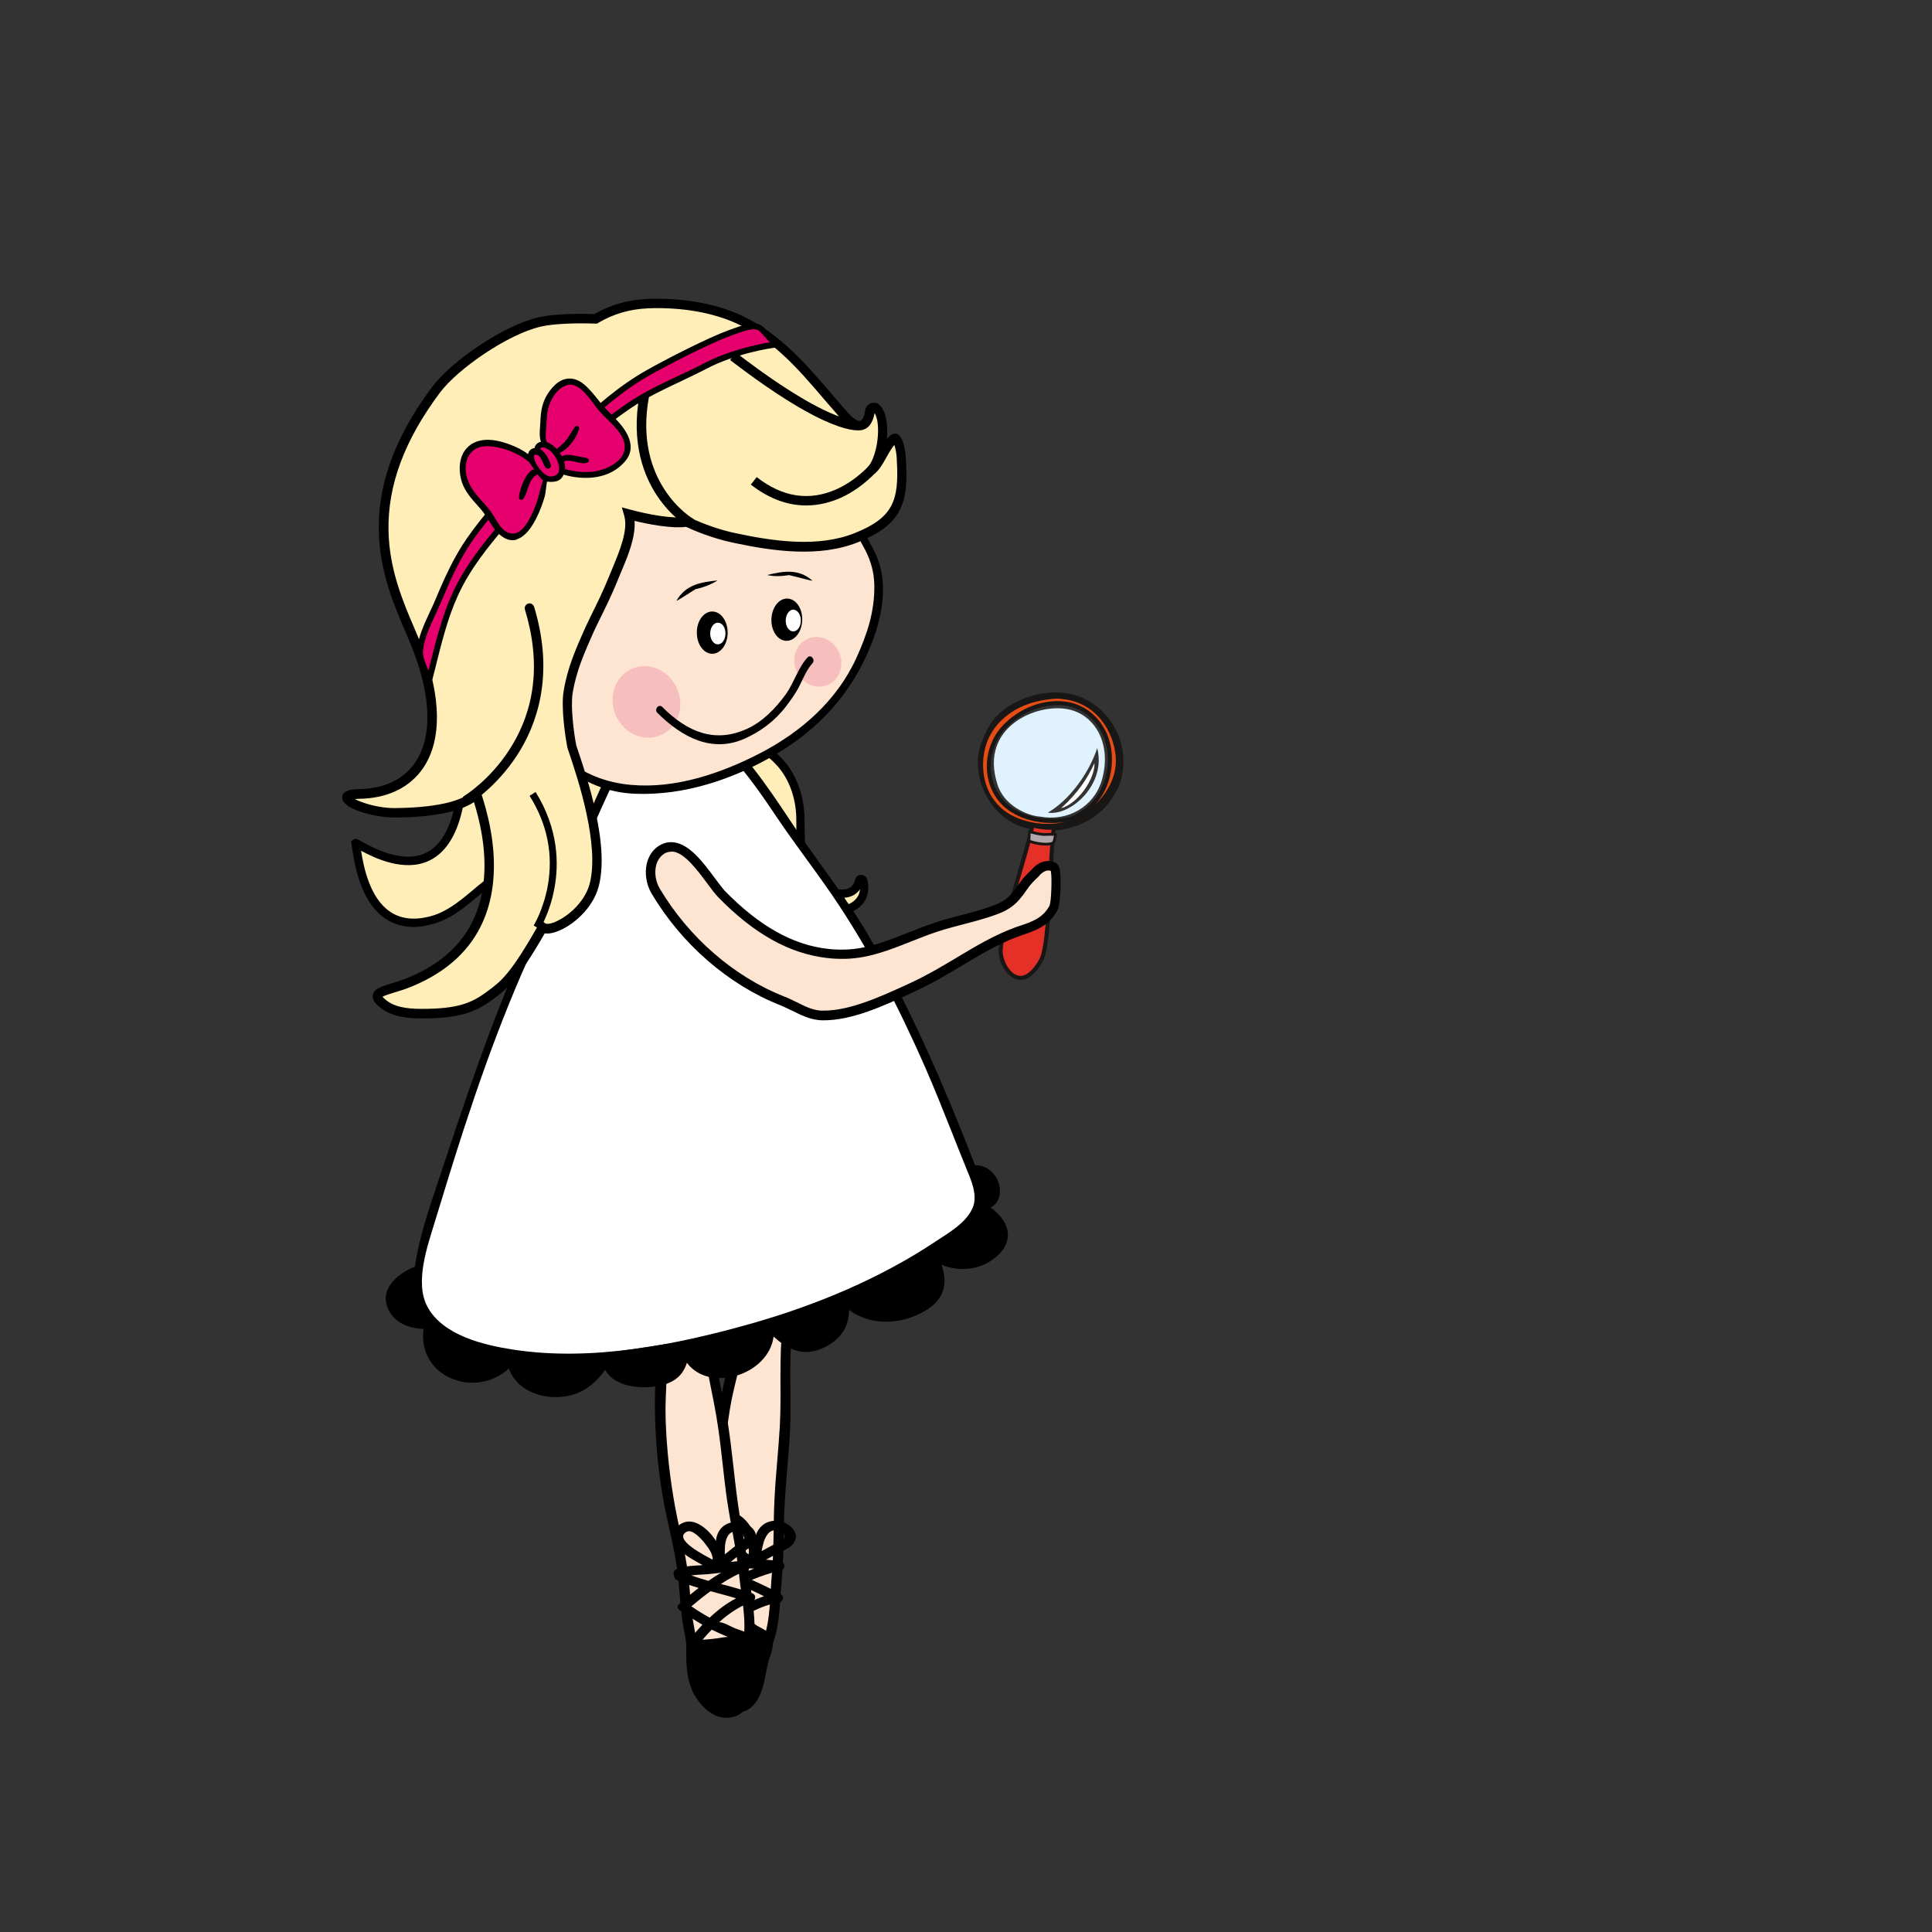 <svg xmlns="http://www.w3.org/2000/svg" xmlns:xlink="http://www.w3.org/1999/xlink" id="Ebene_1" x="0px" y="0px" viewBox="0 0 1417.3 1417.3" xml:space="preserve"><rect x="0" y="0" width="1417.3" height="1417.3" fill="#333333" stroke="none"/><g>	<g>		<defs>			<rect id="SVGID_1_" x="251.1" y="219.1" width="1006.4" height="1041.2"></rect>		</defs>		<clipPath id="SVGID_00000077307498547930869270000001897622523912533151_">			<use xlink:href="#SVGID_1_"></use>		</clipPath>	</g>	<g>		<defs>			<rect id="SVGID_00000105428002994084835350000008922784796924455323_" x="251.1" y="219.1" width="1006.4" height="1041.2"></rect>		</defs>		<clipPath id="SVGID_00000150071821400320649470000004203975892391162785_">			<use xlink:href="#SVGID_00000105428002994084835350000008922784796924455323_"></use>		</clipPath>		<path clip-path="url(#SVGID_00000150071821400320649470000004203975892391162785_)" fill="#FFEEB7" d="M541.3,552.9   c-0.4,8.7-2.6,18.4,3.1,26c5.4,7.3,16.1,8.4,21,16c6.1,9.7,3.7,21.6,4.7,32.5c0.7,7.7,1.9,15.8,6,22.5   c7.4,12.1,23.2,18.9,37.8,17.4c12.9-1.3,21.3-8.9,18.4-21.8c-0.4-1.7-2.8-1.8-3.2,0c-3.5,16.5-28.3,7.8-34.6-1.5   c-9-13.3-6.9-30.3-7.5-45.5c-0.5-13.1-5-27.1-13.7-37.1c-4.3-5-10.1-10.4-16.8-12.1C554.2,548.7,541.5,548.9,541.3,552.9"></path>	</g>	<g>		<defs>			<rect id="SVGID_00000142887211059120621970000018235006373417877669_" x="251.1" y="219.1" width="1006.4" height="1041.2"></rect>		</defs>		<clipPath id="SVGID_00000098902785734999837770000008505292282976208287_">			<use xlink:href="#SVGID_00000142887211059120621970000018235006373417877669_"></use>		</clipPath>		<path clip-path="url(#SVGID_00000098902785734999837770000008505292282976208287_)" d="M610.6,671.6c-15.1,0-30-7.6-37.3-19.4   c-4.6-7.4-5.9-16.4-6.6-24.2c-0.3-3.3-0.3-6.6-0.3-9.8c0-8,0-15.5-4-21.8c-2.1-3.4-5.9-5.4-9.8-7.5c-4.1-2.2-8.4-4.5-11.5-8.6   c-5.4-7.2-4.7-15.9-4.1-23.6c0.1-1.7,0.3-3.3,0.3-4.9v0c0.1-1.1,0.5-2.7,2.3-4.1c4.3-3.2,14.9-3,17.1-2.5   c6.2,1.6,12.3,5.9,18.7,13.3c8.7,10.1,14.1,24.5,14.7,39.6c0.1,3.1,0.1,6.3,0.2,9.5c0.1,12.4,0.1,25.2,7,35.3   c3.7,5.4,15.3,10.9,23.1,9.4c3.7-0.7,5.9-2.9,6.8-6.8c0.5-2.2,2.3-3.7,4.5-3.7c0,0,0,0,0,0c2.2,0,4.1,1.5,4.6,3.7   c1.5,6.4,0.5,12.1-2.7,16.6c-3.7,5.2-10.4,8.5-18.8,9.3C613.4,671.5,612,671.6,610.6,671.6z M543.3,552.6   c-0.1,1.5-0.2,3.1-0.3,4.6c-0.6,7.2-1.2,14,2.9,19.4c2.3,3,5.8,4.9,9.5,6.9c4.5,2.4,9.1,4.9,12.1,9.6c5,7.8,5,16.6,5,25.1   c0,3.2,0,6.3,0.3,9.3c0.7,7.4,1.8,15.2,5.7,21.5c6.8,11,21.5,17.7,35.8,16.3c6.6-0.6,11.7-3,14.4-6.8c1.3-1.8,2-3.9,2.2-6.2   c-2.1,3.1-5.2,5.2-9.3,6c-10.6,2.1-24.5-4.7-29.4-12c-7.9-11.6-7.9-25.4-8-38.7c0-3.2,0-6.2-0.1-9.2c-0.6-13.8-5.4-26.8-13.3-35.9   c-5.6-6.4-10.7-10.1-15.6-11.4C551.8,550.4,544.8,551.7,543.3,552.6z"></path>	</g>	<g>		<defs>			<rect id="SVGID_00000160167231801273492290000008015778256073389753_" x="251.1" y="219.1" width="1006.4" height="1041.2"></rect>		</defs>		<clipPath id="SVGID_00000031184234774489856790000014052303726190208921_">			<use xlink:href="#SVGID_00000160167231801273492290000008015778256073389753_"></use>		</clipPath>		<path clip-path="url(#SVGID_00000031184234774489856790000014052303726190208921_)" fill="#FFEEB7" d="M436,548.1   c-10.3,0.4-20.9,4.6-29.2,8.6c-16.8,8.2-30.4-12.4-37,0.5c-7.7,14.9,6.9-15.9-11.8-4.6c-13.1,8-15.1,5.4-20.1,34.9   c-13.2,76.6-76.3,29-76,31c1.8,11,6.7,66.8,53.3,56.2c20.1-4.6,32.1-20.5,48.1-31c8.8-5.8,14.2-13.5,18.6-21   c6.2-10.5,46.9,23,59.9,14.7c10.3-6.6,0.4-45.6,11.3-51.7c11.5-6.4-0.5-22.2,2.9-30.9C457.5,550.8,439.5,548,436,548.1"></path>	</g>	<g>		<defs>			<rect id="SVGID_00000008862240913817748440000016440063343515621029_" x="251.1" y="219.1" width="1006.4" height="1041.2"></rect>		</defs>		<clipPath id="SVGID_00000034779150106616816700000000491207900537440649_">			<use xlink:href="#SVGID_00000008862240913817748440000016440063343515621029_"></use>		</clipPath>		<path clip-path="url(#SVGID_00000034779150106616816700000000491207900537440649_)" d="M303.5,680c-7.9,0-15-2.1-21.1-6.3   c-18.5-12.7-22.6-41.4-24.2-52.2c-0.1-1-0.3-1.8-0.4-2.5l-0.3-1.9l1.6-1.1c1.7-1.2,3-0.5,6,1.2c7.4,4.1,29.8,16.8,47.2,8.5   c11.2-5.3,18.6-18.5,22.2-39.1c4.6-26.7,7-29,17.5-35c1.3-0.7,2.7-1.5,4.3-2.5c3.4-2,8.2-4.5,11.9-2c1.3,0.9,2,2.1,2.5,3.5   c4.5-3.3,10.4-0.9,15.3,1c6.2,2.5,12.7,5,19.8,1.5c11.8-5.8,21.9-8.8,30.7-9.1h0c2.1-0.1,18.9,1.6,22.5,6.6   c0.9,1.3,1.2,2.8,0.6,4.3c-1,2.6,0,6.8,0.9,10.9c1.7,7.5,3.9,16.9-5.2,22c-4.1,2.3-4.2,14.3-4.4,23.9c-0.2,12.5-0.4,24.2-6.9,28.4   c-8.1,5.2-22.5-1.7-36.5-8.4c-7.5-3.6-21.3-10.3-23-7.5c-4.4,7.5-10.2,16-19.7,22.3c-5.1,3.4-10,7.5-14.7,11.4   c-10.1,8.5-20.5,17.2-34.9,20.5C311.3,679.5,307.3,680,303.5,680z M264.9,624.1c1.8,11.7,6.3,34.5,21.1,44.6   c7.5,5.2,17,6.5,28.1,3.9c12.9-3,22.3-10.9,32.3-19.2c4.8-4.1,9.8-8.2,15.2-11.8c8.5-5.6,13.6-13.1,17.8-20.3   c4.5-7.7,16.7-1.8,30.9,5.1c11.3,5.4,25.3,12.2,30.5,8.8c3.8-2.4,3.9-14,4.1-23.4c0.2-12.9,0.4-25.1,7.5-29.1   c4.6-2.5,4.2-6.8,2.2-15.3c-1-4.6-2.1-9.3-1-13.3c-2.9-1.8-13.6-3.8-16.9-3.7c-8,0.3-17.2,3-28.3,8.4c-9.6,4.7-18.4,1.2-24.8-1.3   c-7.4-2.9-9.3-3.2-11.2,0.5c-2.4,4.7-3.4,6.6-6.1,5.7c-2.6-0.9-2.2-3.5-1.9-5.1c0.7-4.2,0.5-5.7,0.2-6.2c-0.3,0-1.8,0-5.3,2.1   c-1.6,1-3.1,1.8-4.4,2.6c-8.7,4.9-10.2,5.8-14.5,30.7c-3.9,22.7-12.5,37.4-25.6,43.6C296.7,640,274.8,629.5,264.9,624.1z"></path>	</g>	<g>		<defs>			<rect id="SVGID_00000179645980588854470800000000348277289478688136_" x="251.1" y="219.1" width="1006.4" height="1041.2"></rect>		</defs>		<clipPath id="SVGID_00000000910324691144635600000007214436386233996977_">			<use xlink:href="#SVGID_00000179645980588854470800000000348277289478688136_"></use>		</clipPath>		<path clip-path="url(#SVGID_00000000910324691144635600000007214436386233996977_)" fill="#FDE5D1" d="M558.8,952.8   c1.9,0.2,7.9,1.7,10.3,3.5c15.5,11.7,7.9,36.4,6.3,52.4c-1.1,10.6-1.9,19.9-1.9,30.5c0.1,9.6,0.7,20.4,0.4,30.1   c-0.5,19.6-3.7,39.3-2.7,59c0.8,14.2-2.2,27.3-4.6,41.2c-1.5,8.6-0.2,18.7-3.3,26.9c-3.9,10.2-29.2,14.9-36.7,7   c-5.3-5.6-1.6-15.9-0.6-22.3c3.4-22.1,1.8-43.4,1.7-65.5c-0.1-14.8,0.2-29.5,1.4-44.2c1.3-15.3,0.4-30.9,4.4-45.8   c3.2-11.9,4.7-23.9,8-35.8c2.5-8.8,3.6-18.3,6.6-27C550.3,956.7,553.7,952.2,558.8,952.8"></path>	</g>	<g>		<defs>			<rect id="SVGID_00000132066513575214231590000017444185621198357694_" x="251.1" y="219.1" width="1006.4" height="1041.2"></rect>		</defs>		<clipPath id="SVGID_00000017474975948218068450000017920547624508087697_">			<use xlink:href="#SVGID_00000132066513575214231590000017444185621198357694_"></use>		</clipPath>		<path clip-path="url(#SVGID_00000017474975948218068450000017920547624508087697_)" d="M542.4,958.9c2.1-8.7,7.7-12.1,16.9-10.8   c7.9,1.1,19.3,4.2,21.6,12.5c1.5,5,1.1,9.9,0.4,15c-2.9,23.1-0.7,47.4-1.6,70.7c-0.8,19.2-3.1,38.3-4.1,57.5   c-1,18.6-0.4,37.3-2.2,55.9c-1.4,15.1-1,31-6.3,45.5c-1.6,4.3-8.7,1.9-7.1-2.4c5.4-15,4.8-32.2,6.2-47.8c1.7-18.7,1-37.4,2-56.1   c0.9-17.7,2.9-35.3,3.9-53c1.3-24.9-0.8-49.4,2.1-74.1c1.4-11.6-6.2-14.7-16.8-16.8c-9.4-1.8-9.1,12-9.6,17.9   c-1.7,20.4-9,40.3-12.3,60.5c-3.5,21.4-5.4,43-5.6,64.7c-0.2,17,1,33.8-0.3,50.7c-0.6,8.7-1.9,17.4-2.7,26.1   c-0.8,9,0.1,18.2-1.5,27.1c-0.8,4.5-8.3,4-7.5-0.5c1.3-7.6,0.5-15.2,1.1-22.8c0.8-10.2,2.1-20.3,3-30.4   c1.7-18.4,0.1-36.8,0.3-55.2c0.3-33.9,5.5-69.3,14.6-102.4C539.3,980,539.8,969.4,542.4,958.9"></path>	</g>	<g>		<defs>			<rect id="SVGID_00000137111609817278349670000000074623908487333023_" x="251.1" y="219.1" width="1006.4" height="1041.2"></rect>		</defs>		<clipPath id="SVGID_00000026874491823198715410000000415482800959207555_">			<use xlink:href="#SVGID_00000137111609817278349670000000074623908487333023_"></use>		</clipPath>		<path clip-path="url(#SVGID_00000026874491823198715410000000415482800959207555_)" d="M516.8,1235.7c3,8.9,10.1,19.8,21.4,20.7   c12.1,1,18.2-8.3,21.2-18.1c2.2-7.1,2.7-14.5,5-21.6c1.6-4.7,3.3-9.5,2.3-14.5c-0.9-4.7-7-7.1-11.2-9.5c-2.2-1.3-8.1-6.5-10.8-6.4   c7.7-4.8,16-8.7,25.3-10.5c3.5,0.4,6.3-4.2,2.8-6.3c-6.9-3.9-14.1-7.3-21.3-10.5c6.7-2.8,13.6-5.2,20.9-6.8c4.3-1,3.7-6.3-0.4-7   c-3.4-0.5-6.7-0.8-10.1-1c4.1-2.2,8-4.6,12.3-6.5c4.1-1.8,7.1-3.5,9-7.5c3.2-6.9-5.6-13.9-12.3-14.5c-7.5-0.7-13.3,2.9-16,9.4   c-0.3,0.6-0.5,1.2-0.7,1.9c-4.1-10.3-12.7-20-22.3-16.8c-8,2.7-10,11.4-5.8,17.8c4,6,9.6,10.3,15.2,14.9   c-6.5-0.8-12.9-1.7-19.4-0.3c-2.6,0.6-3.3,2.9-2.7,4.7c-0.2,1.2,0.1,2.4,1.5,3.3c4.6,3.1,9.5,5.7,14.4,8.2c-5.6,2.9-11,6-16.4,9.2   c-2.6,1.6-1.6,4.3,0.6,5.4c4.2,4.4,8.7,8.5,13.4,12.4c-4.5,3.3-8.9,6.8-13.1,10.4c-0.6,0.4-1.1,1-1.3,1.6   C515.5,1209.9,512.7,1223.8,516.8,1235.7 M558.7,1137.9c0.9-4.5,1.7-8.9,4.5-12.5c1.8-2.3,4.1-3.2,7.1-2.7c4.7,0.8,7.9,5.4,2.1,8   C567.7,1132.9,563.2,1135.5,558.7,1137.9 M549.1,1140.3c-4.9-3.9-26-19.7-14.9-23.4c4.5-1.5,9.4,6.7,10.9,9.4   C547.2,1130.1,550.4,1135.9,549.1,1140.3 M543,1155c-3.9-1.9-7.8-3.9-11.6-6c5.4,0.2,10.9,1.3,16.2,1.5c1.9,0.1,3.8,0.1,5.7,0.2   C549.9,1152,546.4,1153.5,543,1155 M538.8,1181.8c-4.1-3.3-7.9-6.7-11.6-10.4c5.1-3,10.4-5.9,15.8-8.6c5.9,2.7,11.8,5.3,17.5,8.2   C552.8,1173.6,545.6,1177.3,538.8,1181.8 M549.1,1197.9c-1.3-0.2-2.6-0.3-3.7-0.3c-5.1,0.1-10.1-0.3-15-0.8   c2.7-2.1,5.3-4.2,8.1-6.2C541.9,1193.2,545.4,1195.6,549.1,1197.9"></path>	</g>	<g>		<defs>			<rect id="SVGID_00000117649955207600285250000014620123047532753585_" x="251.1" y="219.1" width="1006.4" height="1041.2"></rect>		</defs>		<clipPath id="SVGID_00000045582934919548700250000017714830190907530924_">			<use xlink:href="#SVGID_00000117649955207600285250000014620123047532753585_"></use>		</clipPath>		<path clip-path="url(#SVGID_00000045582934919548700250000017714830190907530924_)" fill="#FDE5D1" d="M495.6,958.1   c1.9-0.1,8.1,0.3,10.8,1.7c17.5,8.9,14.8,34.5,16.3,50.5c1,10.6,2,19.9,4.1,30.3c1.9,9.4,4.7,20,6.3,29.5   c3.3,19.4,4,39.3,8.8,58.5c3.5,13.8,3.1,27.2,3.5,41.3c0.2,8.8,3.4,18.4,1.9,27.1c-1.8,10.7-25.8,19.5-34.7,13.1   c-6.3-4.6-4.7-15.4-4.9-21.8c-0.9-22.3-6.6-43-11-64.8c-2.9-14.6-5.5-29-7.1-43.7c-1.7-15.3-5.6-30.4-4.5-45.8   c0.8-12.2,0-24.3,1-36.5c0.7-9.1,0-18.6,1.2-27.6C488.1,963.3,490.5,958.4,495.6,958.1"></path>	</g>	<g>		<defs>			<rect id="SVGID_00000067229186091831230930000009176436800381776289_" x="251.1" y="219.1" width="1006.4" height="1041.2"></rect>		</defs>		<clipPath id="SVGID_00000018949856181458932650000008527679440273230997_">			<use xlink:href="#SVGID_00000067229186091831230930000009176436800381776289_"></use>		</clipPath>		<path clip-path="url(#SVGID_00000018949856181458932650000008527679440273230997_)" d="M480.7,966.8c0.4-8.9,5.2-13.2,14.5-13.5   c8-0.3,19.7,0.9,23.7,8.6c2.4,4.7,2.9,9.5,3.3,14.7c1.6,23.2,8.6,46.8,12.1,69.8c2.9,19,4.4,38.2,7.1,57.2   c2.6,18.5,6.8,36.8,8.7,55.4c1.5,15.1,5,30.6,2.7,45.7c-0.7,4.5-8.2,3.4-7.5-1.1c2.5-15.6-1.5-32.5-3.1-48.1   c-1.9-18.6-6.2-37-8.9-55.5c-2.5-17.6-3.9-35.2-6.5-52.8c-3.5-24.7-10.4-48.4-12.3-73.2c-0.9-11.7-8.9-13.4-19.8-13.7   c-9.6-0.2-6.6,13.4-6,19.2c2.2,20.3-1.1,41.2-0.4,61.6c0.7,21.7,3.1,43.3,7,64.6c3.1,16.7,7.5,33.1,9.6,50   c1.1,8.7,1.5,17.4,2.4,26.1c1,9,3.6,17.9,3.8,27c0.1,4.5-7.4,5.3-7.5,0.8c-0.1-7.7-2.4-15-3.3-22.6c-1.2-10.1-1.8-20.3-2.9-30.4   c-1.9-18.4-7-36.2-10.4-54.3c-6.2-33.4-8-69.1-5.4-103.2C481.7,988.1,480.2,977.6,480.7,966.8"></path>	</g>	<g>		<defs>			<rect id="SVGID_00000002378194982446869040000004428948783956573069_" x="251.1" y="219.1" width="1006.4" height="1041.2"></rect>		</defs>		<clipPath id="SVGID_00000041980341926886616240000014846677445863993788_">			<use xlink:href="#SVGID_00000002378194982446869040000004428948783956573069_"></use>		</clipPath>		<path clip-path="url(#SVGID_00000041980341926886616240000014846677445863993788_)" d="M494.6,1156.2c0,1.2,0.6,2.4,2.1,3   c5.1,2.3,10.4,4.1,15.8,5.7c-4.9,3.8-9.7,7.7-14.3,11.8c-2.2,2-0.7,4.4,1.6,5.2c5,3.6,10.2,6.9,15.5,10c-3.8,4-7.4,8.2-10.8,12.4   c-0.5,0.5-0.9,1.2-0.9,1.8c-0.4,12.1-0.5,26.2,5.8,37.2c4.7,8.3,13.8,17.8,25.1,16.8c12.1-1,16.3-11.2,17.4-21.3   c0.8-7.3-0.2-14.7,0.8-22.1c0.6-4.9,1.4-9.9-0.5-14.6c-1.8-4.4-8.3-5.8-12.8-7.5c-2.4-0.9-9.3-5-11.9-4.5   c6.6-6,14.1-11.2,22.8-14.6c3.6-0.2,5.5-5.2,1.5-6.7c-7.5-2.7-15.3-4.8-23-6.8c6-3.9,12.4-7.4,19.2-10.1c4.1-1.7,2.4-6.8-1.8-6.8   c-3.4,0-6.8,0.3-10.2,0.7c3.6-2.8,7-5.8,10.9-8.4c3.6-2.4,6.3-4.6,7.4-8.8c1.8-7.4-8.2-12.8-14.9-12.2c-7.5,0.6-12.5,5.1-13.9,12   c-0.1,0.7-0.2,1.3-0.3,2c-6-9.4-16.4-17.6-25.2-12.8c-7.4,4-7.7,12.9-2.3,18.5c5.1,5.3,11.5,8.6,17.8,12.1   c-6.6,0.4-13,0.4-19.1,2.9C493.9,1152.2,493.7,1154.5,494.6,1156.2 M531.7,1140.3c0-4.6-0.1-9.1,2-13.1c1.3-2.5,3.4-3.8,6.5-3.8   c4.8,0,8.8,3.9,3.6,7.4C539.6,1133.8,535.8,1137.1,531.7,1140.3 M522.8,1144.2c-5.5-3-29.4-14.9-19.1-20.5   c4.1-2.2,10.5,5,12.5,7.4C518.9,1134.5,523.2,1139.7,522.8,1144.2 M522.1,1195.5c3.9,1.9,7.8,3.7,11.9,5.3   c-1.3,0.1-2.6,0.2-3.7,0.4c-5,0.9-9.9,1.4-14.9,1.7C517.5,1200.4,519.7,1197.9,522.1,1195.5 M521.2,1167.3   c6.3,1.7,12.6,3.3,18.8,5.2c-7.2,3.8-13.6,8.7-19.4,14.2c-4.6-2.5-9.1-5.3-13.4-8.3C511.7,1174.6,516.3,1170.9,521.2,1167.3    M507.1,1155.7c5.4-0.7,11-0.6,16.2-1.3c1.9-0.2,3.8-0.5,5.7-0.7c-3.2,1.9-6.3,3.9-9.3,6C515.4,1158.5,511.2,1157.2,507.1,1155.7"></path>	</g>	<g>		<defs>			<rect id="SVGID_00000165214369155139526620000014272262388839300236_" x="251.1" y="219.1" width="1006.4" height="1041.2"></rect>		</defs>		<clipPath id="SVGID_00000086654869337278914010000014240465368708571815_">			<use xlink:href="#SVGID_00000165214369155139526620000014272262388839300236_"></use>		</clipPath>		<path clip-path="url(#SVGID_00000086654869337278914010000014240465368708571815_)" fill="#FFFFFF" d="M323.6,871   c7.5-27.4,15.4-54.3,26.6-80.5c17.6-41.4,33.8-83.6,53.1-124.2c7-14.7,13.5-29.5,20-44.4c4.1-9.6,10.9-18.2,15.5-27.7   c3.3-6.8,5-16.2,9.5-22.2c7.9-10.6,21.1-9.2,33.2-9.6c6-0.2,13.2,0.9,19-0.7c7.4-2,12.4-9.4,20-10.6c8.1-1.2,22.3,4.6,27.8,10.7   c17.6,19.3,30.3,43.9,45,65.4c17,25,34.3,49.8,50.7,75.2c31.2,48.1,41.4,104.7,68.5,154.5c18.4,33.9-16.8,53.1-42.4,67.1   c-29.8,16.3-61.7,31.3-93.9,42.3c-32.1,11-65.8,16.5-99.3,21.5c-35.1,5.3-70,10.8-105.4,5.3c-27.5-4.3-55.9-13.9-62.3-43.9   C303.9,923.9,317,895,323.6,871"></path>	</g>	<g>		<defs>			<rect id="SVGID_00000033331788548648140330000017527048762216976559_" x="251.1" y="219.1" width="1006.4" height="1041.2"></rect>		</defs>		<clipPath id="SVGID_00000073705910986392344020000010120064589089021887_">			<use xlink:href="#SVGID_00000033331788548648140330000017527048762216976559_"></use>		</clipPath>		<path clip-path="url(#SVGID_00000073705910986392344020000010120064589089021887_)" d="M304.4,929.2c0-0.1,0-0.2,0-0.3   c3.1-21,10-41.2,16.7-61.2c4.4-13.3,8.8-26.4,13.1-39.3c22.2-66,44.4-127.1,78.6-190.7c14.7-27.4,25.3-56.7,39.7-84.3   c2-3.8,7.9-0.5,5.9,3.4c-15.7,30-27.4,61.8-43.6,91.5c-31.5,57.6-54.4,118.3-74.6,180.1c-7.3,22.4-14.2,45-21.1,67.6   c-5.4,17.8-15.2,44.8-5.5,62.7c11.4,21,41.4,28.1,63.1,31.4c57.4,8.8,119.7-3.6,174.7-19.2c47.1-13.4,94-32.9,134.7-60   c9.8-6.5,22.8-13.8,27.5-25c3.8-9.2-1.2-20.2-4.7-28.7c-3.9-9.6-7.7-19.2-11.5-28.8c-6-15.1-12.1-30.3-18.6-45.2   c-19.1-43.6-41.6-87.5-68.6-126.9c-13.1-19.1-27.3-37.4-40.3-56.7c-13.2-19.7-26.8-39.3-44.2-55.6c-3.2-3,1.6-7.7,4.8-4.8   c21.5,20.1,37.3,45.1,53.5,69.2c17.5,26,37,50.3,52.8,77.4c26.5,45.6,48.3,93.7,68,142.5c3.5,8.8,7,17.6,10.5,26.5   c17.4-0.2,24.7,24.1,11.4,31.1c12.5,8.9,18.6,22.8,4.9,35.4c-11,10.2-27.6,12.2-40.9,6.5c4.5,12.8,2.7,24.9-11.5,33.5   c-17.5,10.7-40.4,11.6-56.4-0.4c0,11.8-5.3,21.1-17.6,27.3c-15.3,7.7-27,2.1-37.7-7.7c-3.7,28.3-47.1,41.6-63.6,19.2   c-3.1,10.1-10.5,15.8-23.9,17.5c-13.3,1.7-29.6-0.8-36.1-12.3c-8.8,12.4-20.2,20.3-37.3,20c-14.8-0.3-28.7-7.7-33.3-21   c-24.8,22.8-67.3,6.2-62.6-29c-11.8-0.5-23.4-5.2-27-17.5C279.7,943.8,293.2,933.6,304.4,929.2"></path>	</g>	<g>		<defs>			<rect id="SVGID_00000052805976302766530970000008156557577124470170_" x="251.1" y="219.1" width="1006.4" height="1041.2"></rect>		</defs>		<clipPath id="SVGID_00000050653058634905890960000010673885689480395947_">			<use xlink:href="#SVGID_00000052805976302766530970000008156557577124470170_"></use>		</clipPath>		<path clip-path="url(#SVGID_00000050653058634905890960000010673885689480395947_)" fill="#FDE5D1" d="M407.9,540.5   c11.4-22.6,12-41.5,11.4-69.2c-0.3-12.4,20.6-24.2,20.8-36.6c0.3-14.7-2-36.4,7.1-47.3c16.3-19.7,48.6-19.4,71.5-28   c28.1-10.6,55.9-6.3,80.2,11.5c17.6,12.9,35.9,14.3,38.6,37.3c3.2,0.4,6.2,17,7.2,20.8c1.5,6.1-0.2,11.4-0.8,17.6   c-0.7,6.8-2.2,13.3-4.2,19.8c-10.9,34.4-30.1,51-55,73.9c-22.7,20.8-62.5,31.5-91.9,36.2c-13.5,2.2-26.5,2.7-40,0.6   c-14.5-2.2-28.3-11.1-40.4-19.1C406.4,554.1,404.6,547,407.9,540.5"></path>	</g>	<g>		<defs>			<rect id="SVGID_00000144334682183794479530000014352407858922723994_" x="251.1" y="219.1" width="1006.4" height="1041.2"></rect>		</defs>		<clipPath id="SVGID_00000004547497159585909380000011085192792193588370_">			<use xlink:href="#SVGID_00000144334682183794479530000014352407858922723994_"></use>		</clipPath>		<path clip-path="url(#SVGID_00000004547497159585909380000011085192792193588370_)" d="M511.2,464.1c0,8.6,5,15.5,11.3,15.5   c6.2,0,11.3-6.9,11.3-15.5c0-8.6-5-15.5-11.3-15.5C516.2,448.6,511.1,455.6,511.2,464.1"></path>	</g>	<g>		<defs>			<rect id="SVGID_00000013895002037319833100000013512811168293653934_" x="251.1" y="219.1" width="1006.4" height="1041.2"></rect>		</defs>		<clipPath id="SVGID_00000077294453189366256330000009725981555006886049_">			<use xlink:href="#SVGID_00000013895002037319833100000013512811168293653934_"></use>		</clipPath>		<path clip-path="url(#SVGID_00000077294453189366256330000009725981555006886049_)" d="M496.3,440.6c7.1-12.2,18.6-13.5,30.1-14.8   c-4.4,2.9-11.1,5.4-16.2,6.4C502.3,437.2,496.4,441.1,496.3,440.6"></path>	</g>	<g>		<defs>			<rect id="SVGID_00000062158471654714273360000003639598615671006387_" x="251.1" y="219.1" width="1006.4" height="1041.2"></rect>		</defs>		<clipPath id="SVGID_00000069362964128521788770000016967853080656489360_">			<use xlink:href="#SVGID_00000062158471654714273360000003639598615671006387_"></use>		</clipPath>		<path clip-path="url(#SVGID_00000069362964128521788770000016967853080656489360_)" fill="#FFFFFF" d="M532.2,464.7   c0,4.4-2.5,8-5.6,8c-3.1,0-5.6-3.6-5.6-7.9c0-4.4,2.5-8,5.6-8C529.8,456.8,532.2,460.3,532.2,464.7"></path>	</g>	<g>		<defs>			<rect id="SVGID_00000086666276922219364690000013253022775570829992_" x="251.1" y="219.1" width="1006.4" height="1041.2"></rect>		</defs>		<clipPath id="SVGID_00000003796811212026325550000017144754144596269486_">			<use xlink:href="#SVGID_00000086666276922219364690000013253022775570829992_"></use>		</clipPath>		<path clip-path="url(#SVGID_00000003796811212026325550000017144754144596269486_)" d="M565.9,454.4c-0.2,8.6,4.7,15.6,11,15.7   c6.2,0.1,11.4-6.7,11.6-15.3c0.2-8.6-4.7-15.6-11-15.7C571.3,439,566.1,445.8,565.9,454.4"></path>	</g>	<g>		<defs>			<rect id="SVGID_00000159468454570989934280000012881854982025082545_" x="251.1" y="219.1" width="1006.4" height="1041.2"></rect>		</defs>		<clipPath id="SVGID_00000176039432709084221110000006067462508227406983_">			<use xlink:href="#SVGID_00000159468454570989934280000012881854982025082545_"></use>		</clipPath>		<path clip-path="url(#SVGID_00000176039432709084221110000006067462508227406983_)" d="M595.9,425.9c-10.5-9.2-21.8-6.7-33.1-4.1   c5,1.3,10.9,0.9,16.1,0.1C587.9,424,596,426.4,595.9,425.9"></path>	</g>	<g>		<defs>			<rect id="SVGID_00000000197936086220713180000018241893599573663926_" x="251.1" y="219.1" width="1006.4" height="1041.2"></rect>		</defs>		<clipPath id="SVGID_00000081620917870741868290000008702478189506685834_">			<use xlink:href="#SVGID_00000000197936086220713180000018241893599573663926_"></use>		</clipPath>		<path clip-path="url(#SVGID_00000081620917870741868290000008702478189506685834_)" fill="#FFFFFF" d="M587.5,455.4   c-0.1,4.4-2.6,7.9-5.7,7.8c-3.1-0.1-5.5-3.7-5.4-8.1c0.1-4.4,2.6-7.9,5.7-7.9C585.1,447.4,587.6,451,587.5,455.4"></path>	</g>	<g>		<defs>			<rect id="SVGID_00000044167561220938451340000004797208139311294626_" x="251.1" y="219.1" width="1006.4" height="1041.2"></rect>		</defs>		<clipPath id="SVGID_00000079455054383262390450000016018417836916318643_">			<use xlink:href="#SVGID_00000044167561220938451340000004797208139311294626_"></use>		</clipPath>		<path clip-path="url(#SVGID_00000079455054383262390450000016018417836916318643_)" fill="#F7BEBE" d="M494.7,501.4   c-7.7-12.4-23.2-16.4-34.5-8.9c-11.3,7.5-14.2,23.6-6.5,36c7.7,12.4,23.2,16.4,34.5,8.9C499.6,529.9,502.5,513.8,494.7,501.4"></path>	</g>	<g>		<defs>			<rect id="SVGID_00000139283113656268419890000003806182738001461670_" x="251.1" y="219.1" width="1006.4" height="1041.2"></rect>		</defs>		<clipPath id="SVGID_00000098917538025418877840000007872662403901001091_">			<use xlink:href="#SVGID_00000139283113656268419890000003806182738001461670_"></use>		</clipPath>		<path clip-path="url(#SVGID_00000098917538025418877840000007872662403901001091_)" fill="#F7BEBE" d="M614.2,476.1   c-5.4-8.6-16.1-11.4-24-6.2c-7.9,5.2-9.9,16.4-4.5,25c5.4,8.6,16.1,11.4,24,6.2C617.6,495.9,619.6,484.7,614.2,476.1"></path>	</g>	<g>		<defs>			<rect id="SVGID_00000106849458799960685930000003076206173136330369_" x="251.1" y="219.1" width="1006.4" height="1041.2"></rect>		</defs>		<clipPath id="SVGID_00000146459383149949299310000000590172958385053077_">			<use xlink:href="#SVGID_00000106849458799960685930000003076206173136330369_"></use>		</clipPath>		<path clip-path="url(#SVGID_00000146459383149949299310000000590172958385053077_)" d="M485.8,518.6   c18.5,18.5,38.5,26.7,61.9,16.2c11.4-5.1,21-14.7,28.9-25.7c5.9-8.3,9-19.5,15.8-26.8c2.4-2.6,6,1.7,3.6,4.3   c-4.2,4.5-6.7,11-9.6,16.7c-2.7,5.4-6.3,10.3-9.8,14.9c-8.2,10.8-18.8,18.5-30.2,23.6c-23.8,10.7-45.8-0.6-64.2-18.9   C479.7,520.3,483.3,516.1,485.8,518.6"></path>	</g>	<g>		<defs>			<rect id="SVGID_00000145774832484887583880000005612569358506692276_" x="251.1" y="219.1" width="1006.4" height="1041.2"></rect>		</defs>		<clipPath id="SVGID_00000078759708221439484180000009346159246623358115_">			<use xlink:href="#SVGID_00000145774832484887583880000005612569358506692276_"></use>		</clipPath>		<path clip-path="url(#SVGID_00000078759708221439484180000009346159246623358115_)" d="M376.8,516.4c11.8,13.5,23,27.4,36.7,39   c14.4,12.3,31,18.8,49.6,20.4c32.7,2.9,66-8.5,94.8-23.4c29.8-15.5,56.1-38.4,70.4-69.9c7.9-17.4,13.4-33.9,13.1-53.3   c-0.2-11-3.4-20.4-8.9-29.8c-4.4-7.7-7.2-17.5-13.1-24c-2.6-2.9,1.6-7.2,4.2-4.3c5.2,5.8,7.4,13.3,10.9,20.2   c4.6,9.1,9.6,16.6,11.8,26.8c3.9,18.1-0.5,37.9-7.2,54.7c-14.2,35.7-37.9,61.6-70.2,80.7c-30.9,18.2-66.9,30.2-102.8,28.8   c-41.9-1.5-67.2-31.4-93.4-61.4C370.1,517.8,374.3,513.4,376.8,516.4"></path>	</g>	<g>		<defs>			<rect id="SVGID_00000097463732827588858030000009383512856681328030_" x="251.1" y="219.1" width="1006.4" height="1041.2"></rect>		</defs>		<clipPath id="SVGID_00000033340311137852377430000003511985432935999104_">			<use xlink:href="#SVGID_00000097463732827588858030000009383512856681328030_"></use>		</clipPath>		<path clip-path="url(#SVGID_00000033340311137852377430000003511985432935999104_)" fill="#FFEEB7" d="M264.5,582.1   c-23.5,0.5,3.6,14,26.3,13.8c40.1-0.4,53.8-8.4,59.3-13.7c5,16.2,35,103.4-48.9,137.6c-16.8,6.8-31.2,6.6-19,16.1   c7.2,5.6,17,7,28.1,7c25.8,0,37-4.1,48.8-12.7c10.7-7.9,17.5-12.1,39.3-50.4c6.4,4.9,32-9.8,37.6-30.7   c9.4-34.7-15.4-97.5-16.4-102.1c-1.7-8.5-4.4-28.6-2.6-39.4c2.8-16.7,8.7-30,15.6-45.7c3.1-7,11.1-21.8,17.3-37.3   c5.5-13.8,15.2-33.2,11.2-46.9c11.1,3,31.2,7.3,42.5,5.5c11,5.1,22.6,9.3,34.9,11.9c28.2,6,61.5,10.7,89-0.3   c29.5-11.9,34.6-25.7,32.7-56.5c0-6.2-2.3-16.1-4.6-16.1c-2.5,0-8.4,10.4-8.4,10.4c-6.7,12.3-7.5,11.2-9,13.1   c8.4-9.8,11.4-36.3,4.4-44.9c-1.7-2-4.9-1.4-5.3,1.4c-3.4,21-17.7,4.5-17.9,4.2c-25.6-28.8-47.4-60.2-85-74.2   c-18.3-6.8-40-9.3-59.6-8.5c-13.4,0.6-25.9,4.1-37.8,11.1c-11.2-0.5-30-0.3-40.9,2.3c-26.4,6.2-63,32.7-75.4,49.3   C253.2,376.4,292,436.8,307,475.4C332.4,541.1,310.8,581.1,264.5,582.1"></path>	</g>	<g>		<defs>			<rect id="SVGID_00000042709386388218378250000005637407262991875477_" x="251.1" y="219.1" width="1006.4" height="1041.2"></rect>		</defs>		<clipPath id="SVGID_00000066496432270598763140000015629073381091627946_">			<use xlink:href="#SVGID_00000042709386388218378250000005637407262991875477_"></use>		</clipPath>		<path clip-path="url(#SVGID_00000066496432270598763140000015629073381091627946_)" d="M309.6,747.1c-10.1,0-21.6-0.9-30.3-7.7   c-3.3-2.5-6.5-5.7-5.8-9.5c0.8-4.5,6-6.1,13.7-8.5c3.6-1.1,7.8-2.4,12-4.1c33.4-13.6,52.1-37.4,55.6-70.6   c2.6-24.1-3.6-47-7.1-58.3c-11,7.3-30.3,11.1-57.7,11.3c-0.2,0-0.4,0-0.6,0c-15.3,0-38.3-6.4-38.4-14.5c-0.1-6.1,9.1-6.3,12.5-6.3   l0,0c18.6-0.4,32.9-7.3,41.3-19.9c12.3-18.3,11.6-47.6-1.9-82.3c-1.6-4.1-3.5-8.6-5.5-13.3c-16.7-38.9-41.9-97.6,19.8-179.8   c13.4-17.9,51.1-44.6,77.8-50.8c10.7-2.5,28.5-2.9,41-2.4c12.1-6.9,24.7-10.5,38.7-11.1c21.8-0.9,43.5,2.2,61.2,8.8   c32.3,12,53.6,36.9,74.2,60.9c4.1,4.8,8.3,9.7,12.6,14.5c2.2,2.6,6.4,5.8,8.5,5.2c1.1-0.3,2.7-2.5,3.5-7.7   c0.4-2.6,2.2-4.6,4.6-5.3c2.5-0.7,5.2,0.2,6.8,2.3c5.4,6.5,5,18.5,4.5,24c1.9-2.2,4-3.9,5.9-3.9c7.2,0,8,17.4,8.1,19.5   c1.9,31-2.7,47.1-35,60.1c-28.5,11.5-62.2,6.7-91.4,0.5c-11.7-2.5-23.1-6.3-34.9-11.7c-11.3,1.4-28.7-2.2-37.8-4.4   c0.9,12-5,26-9.9,37.6c-0.9,2.1-1.7,4.1-2.5,6c-4.2,10.6-9.4,20.9-13.1,28.5c-1.8,3.7-3.4,6.8-4.4,9.1   c-6.8,15.4-12.8,28.7-15.5,45c-1.7,10.4,1,30.3,2.6,38.3c0.1,0.5,0.9,2.8,1.7,5.2c2.8,8.3,8.6,25.5,12.6,44.1   c5,23.1,5.7,41.5,2.1,54.7c-4.3,16-19.3,28.9-31.2,33c-3.2,1.1-6,1.5-8.3,1.1c-20.4,35.4-27.8,40.8-37.9,48.3l-1.1,0.8   C348.8,742.4,337.2,747.1,309.6,747.1z M280.6,731.2c0.4,0.5,1.2,1.4,2.9,2.7c5.6,4.4,13.4,6.2,26,6.2c25.8,0,36.1-4.1,47-12.1   l1.1-0.8c10-7.4,16.7-12.2,37.4-48.7l2-3.4l3.2,2.4c0.3,0.2,2,0.6,5.5-0.6c8.8-3,22.8-13.8,26.8-28.3c7.7-28.6-9-78.4-14.5-94.8   c-1.2-3.7-1.8-5.2-1.9-6.1c-1.3-6.7-4.7-28.5-2.6-40.8c2.8-17.2,8.9-30.8,15.9-46.6c1.1-2.4,2.7-5.6,4.5-9.4   c3.7-7.4,8.7-17.6,12.9-28c0.8-1.9,1.6-4,2.5-6.1c5.2-12.5,11.7-28,8.6-38.6l-1.7-6l6,1.6c12.8,3.5,31.3,7,41.3,5.4l1.1-0.2l1,0.5   c11.6,5.4,22.9,9.3,34.3,11.7c28.2,6,60.5,10.6,87.3-0.2c28.1-11.3,32.4-23.8,30.7-53.2l0-0.2c0-3.8-0.9-8.4-1.8-11.2   c-1.5,1.8-3.4,4.7-4.7,7.1c-5.4,9.9-7.3,11.7-8.7,13c-0.2,0.2-0.3,0.3-0.4,0.4c-0.1,0.1-0.2,0.3-0.4,0.4l-5.4-4.4   c0.2-0.2,0.3-0.4,0.5-0.6c7-8.8,9.5-31.4,4.6-39.3c-1.3,6.9-4.1,11-8.3,12.2c-0.1,0-0.2,0.1-0.3,0.1c-3.2,1-24.8,4.5-97.4-51.2   l4.2-5.5c38.8,29.8,62.3,42,75.7,46.9c-3.5-4-7.1-8.1-10.5-12.1c-20.9-24.5-40.7-47.5-71.4-58.9c-16.8-6.3-37.6-9.2-58.5-8.3   c-13.1,0.6-25,4-36.3,10.7l-0.9,0.5l-1,0c-13-0.5-30.5-0.1-40.2,2.2c-24.6,5.7-61.1,31.3-73.8,48.2c-26.2,35-38.6,68.2-37.9,101.7   c0.6,28.5,10.8,52.2,18.9,71.2c2,4.8,4,9.3,5.6,13.5c14.3,37,14.7,68.5,1.2,88.8c-9.8,14.6-26,22.6-47,23l0,0   c-1.4,0-2.5,0.1-3.4,0.2c5.3,2.8,17.7,6.8,29.7,6.6c36.7-0.4,51.3-7.1,57.1-12.8l4.1-4l2.1,6.9c3.1,9.9,11.4,36.2,8.4,64.5   c-3.8,36-24,61.7-59.9,76.4c-4.6,1.9-8.8,3.2-12.6,4.3C286,729.1,282.1,730.3,280.6,731.2z"></path>	</g>	<g>		<defs>			<rect id="SVGID_00000085225258080363242480000006234186244706150285_" x="251.1" y="219.1" width="1006.4" height="1041.2"></rect>		</defs>		<clipPath id="SVGID_00000034059555208572658610000010262040715919649718_">			<use xlink:href="#SVGID_00000085225258080363242480000006234186244706150285_"></use>		</clipPath>		<path clip-path="url(#SVGID_00000034059555208572658610000010262040715919649718_)" d="M342.5,590.3c-1.2,0-2.3-0.6-3-1.7   c-1-1.7-0.5-3.8,1.2-4.8l0,0c0.2-0.1,18.4-11.3,32.9-33.7c19.3-29.8,23.2-64.5,11.5-102.9c-0.6-1.8,0.5-3.8,2.3-4.4   c1.8-0.6,3.8,0.5,4.4,2.3c15.4,50.6,1.7,87.2-12.5,109c-15.4,23.6-34.1,35.1-34.9,35.6C343.7,590.2,343.1,590.3,342.5,590.3z"></path>	</g>	<g>		<defs>			<rect id="SVGID_00000052097850582841746740000006317131396191114415_" x="251.1" y="219.1" width="1006.4" height="1041.2"></rect>		</defs>		<clipPath id="SVGID_00000172403869611615693390000004502222343752240529_">			<use xlink:href="#SVGID_00000052097850582841746740000006317131396191114415_"></use>		</clipPath>		<path clip-path="url(#SVGID_00000172403869611615693390000004502222343752240529_)" fill="#FFEEB7" d="M503.7,383.1   c0,0-44.2-26.3-32.4-91.7"></path>	</g>	<g>		<defs>			<rect id="SVGID_00000180366962024885817120000005302606340250496676_" x="251.1" y="219.1" width="1006.4" height="1041.2"></rect>		</defs>		<clipPath id="SVGID_00000139291983027654894270000004521211951813333892_">			<use xlink:href="#SVGID_00000180366962024885817120000005302606340250496676_"></use>		</clipPath>		<path clip-path="url(#SVGID_00000139291983027654894270000004521211951813333892_)" d="M506.6,387.1c-0.6,0-1.2-0.1-1.7-0.5   c-0.5-0.3-12.4-7.3-22.8-22.8c-9.5-14.2-19.5-38.7-12.9-74.2c0.4-1.9,2.2-3.1,4.1-2.8c1.9,0.4,3.1,2.2,2.8,4.1   c-11.8,63.4,31.9,89.5,32.4,89.7c1.7,1,2.2,3.1,1.3,4.8C509,386.5,507.8,387.1,506.6,387.1z"></path>	</g>	<g>		<defs>			<rect id="SVGID_00000183948811776320934130000012485437573907671468_" x="251.1" y="219.1" width="1006.4" height="1041.2"></rect>		</defs>		<clipPath id="SVGID_00000160872295659990061050000010461461260786061711_">			<use xlink:href="#SVGID_00000183948811776320934130000012485437573907671468_"></use>		</clipPath>		<path clip-path="url(#SVGID_00000160872295659990061050000010461461260786061711_)" fill="#FFEEB7" d="M394.1,679.7   c0,0,25.4-45.6-2.6-96.5"></path>	</g>	<g>		<defs>			<rect id="SVGID_00000171701653241947516560000008349790964684178874_" x="251.1" y="219.1" width="1006.4" height="1041.2"></rect>		</defs>		<clipPath id="SVGID_00000183934620068048325410000010183009126547446913_">			<use xlink:href="#SVGID_00000171701653241947516560000008349790964684178874_"></use>		</clipPath>		<path clip-path="url(#SVGID_00000183934620068048325410000010183009126547446913_)" d="M395.9,681.7l-4.4-2.8l2.2,1.4l-2.2-1.4   c0.1-0.1,7.1-11.5,10.3-28.9c4.2-23.2-0.3-45.5-13.3-66.2l4.4-2.8c17.1,27.4,17,53.3,13.9,70.2   C403.5,669.5,396.2,681.2,395.9,681.7z"></path>	</g>	<g>		<defs>			<rect id="SVGID_00000176023275517737452060000007111781409327344521_" x="251.1" y="219.1" width="1006.4" height="1041.2"></rect>		</defs>		<clipPath id="SVGID_00000096779827610529055510000009479827279526324097_">			<use xlink:href="#SVGID_00000176023275517737452060000007111781409327344521_"></use>		</clipPath>		<path clip-path="url(#SVGID_00000096779827610529055510000009479827279526324097_)" d="M591.4,370.8c-12.1,0-26-3.9-40.6-15.3   l4.3-5.5c19.1,14.9,38.8,17.8,58.8,8.8c15.2-6.9,24.8-18.5,24.9-18.6l5.4,4.4c-0.4,0.5-10.6,12.8-27.2,20.5   C610,368.2,601.3,370.8,591.4,370.8z"></path>	</g>	<g>		<defs>			<rect id="SVGID_00000085236962213521612540000012564152466631372173_" x="251.1" y="219.1" width="1006.4" height="1041.2"></rect>		</defs>		<clipPath id="SVGID_00000039830156723659573310000011486007868541835704_">			<use xlink:href="#SVGID_00000085236962213521612540000012564152466631372173_"></use>		</clipPath>		<path clip-path="url(#SVGID_00000039830156723659573310000011486007868541835704_)" fill="#E5006D" d="M322.8,439.2   c6.5-15.5,13.3-30.5,22.4-43.5c17.6-25.1,39.2-46.4,60.5-65.3c24.3-21.5,42.6-41.1,69.9-56.5c15.2-8.6,44.4-23.4,58.9-28.7   c11-4.1,16.9-6,21.3-4.1c3.6,1.5,10.5,12.5,14.5,12.3c-7.2,0.4-33.3,5.2-53.1,15.7c-18.4,9.7-38,16.9-55.3,28.7   c-33.7,22.9-63,51.4-91.4,85.6c-13,15.6-26.4,31.6-35.7,51.9c-9.2,20.3-14,43.1-19.7,65.4c1.5-5.9-6.8-15.9-5.9-24.8   C310.3,463.7,318.4,449.8,322.8,439.2"></path>	</g>	<g>		<defs>			<rect id="SVGID_00000059288693084321492210000003258698837638766732_" x="251.1" y="219.1" width="1006.4" height="1041.2"></rect>		</defs>		<clipPath id="SVGID_00000072241164659866007230000006156611208068397186_">			<use xlink:href="#SVGID_00000059288693084321492210000003258698837638766732_"></use>		</clipPath>		<path clip-path="url(#SVGID_00000072241164659866007230000006156611208068397186_)" d="M316.2,502.3l-4.2-1.1   c0.6-2.2-0.9-5.7-2.5-9.5c-1.9-4.7-4.1-9.9-3.6-15.1c0.9-9.5,5.7-19.7,9.9-28.7c1.5-3.2,2.9-6.1,4-8.9l0,0   c6.2-14.9,13.3-30.6,22.8-44.2c19.4-27.7,42.9-49.9,61.3-66.2c5.6-4.9,10.8-9.8,15.9-14.4c17.2-15.8,33.4-30.7,54.9-42.8   c14.7-8.3,44.4-23.5,59.7-29.1c11.2-4.1,17.8-6.4,23.1-4.1c2,0.8,4.1,3.2,6.6,6c1.8,2,5.6,6.2,7,6.2c0,0,0,0,0,0l0.2,4.4h0l0,0   c0,0,0,0,0,0c-7.5,0.4-33.4,5.4-52.6,15.5c-6.5,3.4-13.2,6.5-19.6,9.6c-12.1,5.7-24.6,11.6-35.9,19.2c-31.9,21.7-61,49-91.6,85.9   l-0.7,0.9C358.2,401.1,345,417,336,436.7c-7.6,16.6-12.2,35.3-16.7,53.5C318.2,494.3,317.2,498.3,316.2,502.3z M324,440.7   c-1.2,2.8-2.6,5.9-4.1,9.1c-4.1,8.7-8.7,18.6-9.6,27.3c-0.4,4.1,1.5,8.6,3.2,13c0.3,0.6,0.5,1.3,0.8,1.9c0.2-0.9,0.5-1.9,0.7-2.8   c4.6-18.3,9.3-37.3,17-54.2c9.3-20.3,22.6-36.3,35.5-51.9l0.7-0.9c30.9-37.2,60.3-64.7,92.5-86.7c11.5-7.8,24.2-13.8,36.5-19.6   c6.4-3,13.1-6.1,19.5-9.5c16.8-8.8,37.1-13.5,48.1-15.3c-1.3-1.2-2.5-2.6-3.8-4.1c-1.8-2-4-4.5-5.1-4.9c-3.6-1.5-9.1,0.2-19.9,4.2   c-14.5,5.3-44.1,20.4-59.1,28.8c-21,11.9-37.1,26.6-54.1,42.2c-5.1,4.7-10.4,9.5-16,14.5c-27,23.9-45.7,44.1-60.6,65.4   C337,410.5,330.1,426,324,440.7L324,440.7z"></path>	</g>	<g>		<defs>			<rect id="SVGID_00000171679412300496366540000012318633326621698951_" x="251.1" y="219.1" width="1006.4" height="1041.2"></rect>		</defs>		<clipPath id="SVGID_00000147214301066292596030000012221962453510621061_">			<use xlink:href="#SVGID_00000171679412300496366540000012318633326621698951_"></use>		</clipPath>		<path clip-path="url(#SVGID_00000147214301066292596030000012221962453510621061_)" fill="#E5006D" d="M394.7,346.4   c-3.9,1.4-6.1,4.6-7.8,8.5c-1.4,3.2-2.1,7.6-4.2,10.3c-0.3,0.3-0.7,0.2-0.7-0.3c-0.1-4.5,5.8-21.5,12.2-19.4c-1-1.5-1.9-3-2.9-4.3   c-0.7-0.7-1.4-1.7-1.8-2.7c-5.9-5.3-13.7-8.8-21.2-10.8c-7.2-1.9-16.2-3.2-22.4,2.3c-5.1,4.6-6.4,11.7-5.1,18.3   c1.6,8.1,6.2,13.9,11.5,19.9c3.3,3.6,6.4,7.3,9,11.4c2.4,3.9,4.8,8.5,8.7,11c6.2,4,12,1.4,16.1-4.3c3.9-5.3,6.6-11.4,8.7-17.7   c1.9-5.5,2.8-11.5,4.9-16.9C397.8,350.6,396.1,348.6,394.7,346.4"></path>	</g>	<g>		<defs>			<rect id="SVGID_00000129895091536654210420000017352731162620506541_" x="251.1" y="219.1" width="1006.4" height="1041.2"></rect>		</defs>		<clipPath id="SVGID_00000080890428569798041610000013413659774466781323_">			<use xlink:href="#SVGID_00000129895091536654210420000017352731162620506541_"></use>		</clipPath>		<path clip-path="url(#SVGID_00000080890428569798041610000013413659774466781323_)" fill="#E5006D" d="M415.7,281.4   c-7.6,2.1-13.1,10.8-14.9,18.3c-1,4.2-1,8.4-1.3,12.7c-0.2,4.1-1.1,8.9,0.6,12.8c0,0.1,0.1,0.2,0.1,0.3c1,0.2,2.1,0.6,3,1.1   c1.9,1.1,3.7,2.8,5.3,4.7c1-1.5,2.6-2.3,3.9-3.5c1.6-1.4,3.1-2.9,4.4-4.6c2.2-2.9,3.9-6.2,6-9.3c0.3-0.4,0.9-0.1,0.8,0.4   c-2,7-8.1,14.7-14.7,17.4c1.1,1.5,2.1,3.1,2.9,4.8c2.2-1.7,5.2-1.9,7.9-1.4c3.6,0.7,7.2,1.4,10.8,2c0.5,0.1,0.5,0.7,0,0.8   c-2.6,0.8-5.2,0-7.8-0.7c-3.8-1-6.9-1.3-10.6,0c0.6,1.5,1,3.1,1.2,4.7c0.1,1,0.1,2,0,2.9c9.1,2.7,19.4,3.6,28.6,0.8   c7-2.2,16.6-7.7,17.6-16.2c1.4-12.3-12.2-20.9-19-29C434.8,294,426.2,278.5,415.7,281.4"></path>	</g>	<g>		<defs>			<rect id="SVGID_00000080176645721976728110000008486346851058444464_" x="251.1" y="219.1" width="1006.4" height="1041.2"></rect>		</defs>		<clipPath id="SVGID_00000016758419233806718380000011067683162921594773_">			<use xlink:href="#SVGID_00000080176645721976728110000008486346851058444464_"></use>		</clipPath>		<path clip-path="url(#SVGID_00000016758419233806718380000011067683162921594773_)" fill="#E5006D" d="M406,330.9   c-2.3-2.4-8-5.8-10.3-2.9c-0.6,0.2-1.1,0.6-1.4,1.2c-0.6,0.5-1.2,1.2-1.7,1.9c-1.9-0.3-3.1,2-2.5,3.5c-1.1,3,1.7,7.3,3.3,9.5   c1.9,2.8,5.4,7.1,8.7,8c4.2,1.2,10-3.3,9.9-8C411.9,339.2,409.4,334.4,406,330.9"></path>	</g></g><polygon fill="#E5006D" points="396,350.3 391.2,343.5 375,352.6 377,370.3 389,369.5 "></polygon><g>	<defs>		<rect id="SVGID_00000165217925922274053590000016668286292609238682_" x="251.1" y="219.1" width="1006.4" height="1041.2"></rect>	</defs>	<clipPath id="SVGID_00000044856339935528938790000018238851555234769568_">		<use xlink:href="#SVGID_00000165217925922274053590000016668286292609238682_"></use>	</clipPath>	<path clip-path="url(#SVGID_00000044856339935528938790000018238851555234769568_)" d="M376.1,396.3c-2,0-4-0.5-6-1.6  c-5.3-2.9-8.6-8.1-11.7-13.1c-1.7-2.7-3.3-5.3-5.3-7.6c-0.9-1.1-1.9-2.1-2.8-3.2c-4.5-5-9.1-10.2-11.4-16.9  c-2.5-7.6-2.2-15.7,0.9-21.5c2.4-4.4,6.3-7.5,11.3-8.9c6-1.7,13.1-0.9,21.9,2.2c6,2.2,10.7,4.6,14.4,7.5c0.2-1.1,0.6-2,1.3-2.8  c0.6-0.7,1.7-1.5,3.4-1.7c0.5-2.4,2.2-4.1,4.7-4.6c-1.2-3.6-0.9-7.7-0.6-11.4c0.1-1.2,0.2-2.3,0.2-3.4c0.2-5.2,0.8-11.8,3.9-17.8  c1.4-2.7,6.7-11.8,14.7-13.5c4.5-1,9.3,0.4,13.6,4.1c4,3.4,7.3,7.6,10.5,11.6l0.8,1c2.6,3.3,5.4,6.2,8.4,9.2  c1.1,1.1,2.2,2.3,3.4,3.5c4.3,4.5,17.3,18.3,7.2,30.6c-11.4,14-30.7,14.5-45.4,10.2c-0.4,0.9-0.9,1.7-1.5,2.4c-0.3,0.3-0.6,0.7-1,1  l0,0c-2.7,2.3-7.4,2-9.7,1.7c-0.3,1.3-0.5,3.1-0.7,4.7c-0.3,2.6-0.6,5-1.1,6.6c-1.5,5-3,9-4.7,12.7c-4.6,10.2-9.8,16.3-15.3,18.2  C378.5,396.1,377.3,396.3,376.1,396.3z M357.5,327.3c-3.9,0-7.8,0.9-10.8,3.6c-4.3,3.8-6,10.2-4.7,17.1c1.6,8.1,6.4,14,11.3,19.3  c3.2,3.5,6.5,7.3,9.2,11.7c0.4,0.6,0.8,1.3,1.2,2c2,3.3,4.1,6.7,7.1,8.7c6.4,4.1,11.4,0.1,14.4-4c3.3-4.4,6-10,8.6-17.4  c0.8-2.4,1.5-4.9,2.1-7.4c0.7-2.9,1.5-5.8,2.5-8.6c-1.6-1.2-3-2.8-4.1-4.3c-2.6,1.2-4.4,3.5-6.1,7.4c-0.4,1-0.8,2.2-1.2,3.5  c-0.8,2.5-1.6,5.2-3.2,7.1c-0.5,0.6-1.2,0.8-1.9,0.6c-0.7-0.2-1.2-0.9-1.2-1.6c-0.1-3.7,3.7-15.8,8.9-19.7c0.8-0.6,1.5-0.9,2.2-1.1  c-0.5-0.8-1-1.5-1.5-2.2c-0.7-0.7-1.4-1.7-1.9-2.8c-5.2-4.5-12.4-8.2-20.5-10.4C364.8,328.1,361.1,327.3,357.5,327.3z M383.2,365  C383.2,365,383.2,365,383.2,365C383.2,365,383.2,365,383.2,365z M381.6,364.5C381.6,364.5,381.6,364.5,381.6,364.5  C381.6,364.5,381.6,364.5,381.6,364.5z M393,333.5c-0.3,0-0.5,0-0.7,0.1c-0.2,0.1-0.6,0.3-0.6,1.3c0,5.2,7,14.1,11.7,14.6  c2,0.2,3.9-0.3,5.2-1.5c1.1-1,1.6-2.4,1.6-4.1c-0.1-4.2-2.1-8.6-5.5-12.2c-1.7-1.8-5.4-4-7.3-3.4c-0.2,0.1-0.8,0.2-1.1,1.2  c4,2.2,6.8,8.1,7.8,11.6c0.3,1-0.2,2-1.2,2.5c-1,0.5-2,0.2-2.6-0.6c-0.9-1.2-1.5-2.6-2.1-3.9c-0.9-2-1.8-3.9-3.4-5.1  C394.1,333.7,393.5,333.5,393,333.5z M414.6,344.1c7,2,17.1,3.5,26.9,0.5c7.2-2.2,15.9-7.6,16.7-15.1l0,0c1-8.6-6.2-15.5-12.5-21.7  c-2.3-2.2-4.4-4.3-6.2-6.4c-1.1-1.3-2.2-2.8-3.5-4.5c-5.1-7-12.2-16.5-19.9-14.4c-7,1.9-12.3,10.2-14,17.4c-0.8,3.3-1,6.6-1.2,10.1  c0,0.8-0.1,1.6-0.1,2.4c0,0.7-0.1,1.5-0.2,2.3c-0.3,3.3-0.6,6.8,0.5,9.7c0.9,0.2,1.8,0.6,2.6,1.1c1.6,1,3.2,2.3,4.7,3.9  c0.5-0.5,1.1-1,1.7-1.4c0.5-0.4,0.9-0.7,1.3-1.1c1.5-1.3,3-2.8,4.3-4.5c1.2-1.6,2.2-3.3,3.3-5c0.8-1.4,1.7-2.8,2.7-4.2  c0.5-0.7,1.4-0.9,2.2-0.6c0.8,0.4,1.2,1.3,0.9,2.1c-2.1,7.3-7.8,14.4-14.1,17.6c0.5,0.8,1,1.6,1.4,2.4c2.1-1,4.7-1.3,7.6-0.8  c1.4,0.3,2.7,0.5,4.1,0.8c2.2,0.4,4.5,0.9,6.7,1.3c0.8,0.1,1.4,0.8,1.5,1.6c0.1,0.8-0.4,1.5-1.2,1.8c-2.7,0.9-5.3,0.2-7.7-0.4  l-0.8-0.2c-3.3-0.8-5.8-1.2-8.6-0.4c0.4,1.3,0.7,2.5,0.8,3.7C414.6,342.7,414.6,343.4,414.6,344.1z"></path></g><g id="XMLID_8421_">	<path id="XMLID_8431_" fill-rule="evenodd" clip-rule="evenodd" fill="#181716" d="M787,509.5c-18.7-4.9-43.6,2.4-56.4,16.4  c-5.2,5.3-8.8,14-11.3,20.9c-2.7,8-2.5,16.4-0.5,24.6c4.1,17.1,17.2,32.2,34.8,36.3c21.3,5,46.2-0.8,60-19c3.3-4.4,6.7-10,8.4-15.3  C830.6,543.4,811.9,515.9,787,509.5z M814.9,572.1c-5.5,13.1-16.7,23.9-29.6,28.9c-14.9,4.4-32.2,2.1-45-7.1  c-19.1-13.6-21.9-46.8-5.4-64c12-12.4,32.4-18.3,49.2-14.6c19.1,4.1,33,23.6,33.6,42.2C817.6,562,816.5,567.4,814.9,572.1z"></path>	<path id="XMLID_8430_" fill-rule="evenodd" clip-rule="evenodd" fill="#FFFFFF" d="M802.9,559.8c-5.2,11.4-12.4,22.2-24.5,33.1  C790.2,589.8,803.3,572,802.9,559.8z"></path>	<path id="XMLID_8427_" fill-rule="evenodd" clip-rule="evenodd" fill="#DFF2FD" d="M783.4,520.3c-22.5-4.6-65.1,12.7-51.8,54.8  c4.8,16.1,22.3,23.4,31.7,24c19.8,3.6,39.1-7.1,44.9-26.5C815.9,546.7,803.9,524.3,783.4,520.3z M768.7,596.1  c15.6-8.9,30.2-28.8,36.2-47.3C811.8,575.4,785.3,598.9,768.7,596.1z"></path>			<path id="XMLID_8424_" fill-rule="evenodd" clip-rule="evenodd" fill="#E84C15" stroke="#181716" stroke-width="3" stroke-miterlimit="10" d="  M779.2,511.3c-4-0.6-8.1-0.1-11.7,0.5c-23.1,2.9-43.5,17.5-47.2,41.3c-2.6,17,2.9,34.1,17.4,44.1c13.7,9,34,11.2,49,5.7  c4-1.4,6.8-3,10.1-5.4c11.9-7.8,21.8-21.6,23.1-35.6C821.8,545.9,811.2,514.4,779.2,511.3z M811.5,573.6  c-4.2,12.7-13.8,22.3-25.5,26.9c-16.6,4.2-36.7,0.8-48.6-10c-15.8-14.6-15.6-40.4-1.6-56.2c11.9-13.3,31.1-21.4,49.1-17.5  C806.9,522.1,820.3,546.5,811.5,573.6z"></path>			<path id="XMLID_8423_" fill-rule="evenodd" clip-rule="evenodd" fill="#E53027" stroke="#181716" stroke-width="3" stroke-miterlimit="10" d="  M757.4,605.4c-3.8,19.4-21.4,70.1-23.3,90.7c-1.1,10.9,10.4,29.1,22.6,17.6c3.4-3,7.8-9.3,8.8-14c5-19.8,4.7-72.9,7.7-92.8  C770.3,607.9,760.1,606.4,757.4,605.4z"></path>			<path id="XMLID_8422_" fill-rule="evenodd" clip-rule="evenodd" fill="#B2A8AB" stroke="#181716" stroke-width="2" stroke-miterlimit="10" d="  M765.9,612.2c-3.7-0.3-7.4-1.1-10.7-2.2c-0.3,2.3-0.1,4.6-0.5,6.9c4.4,1.8,14.2,3.6,18.1,1.3c0.7-1,1.3-4.4,1.5-6.1  C771.4,612.1,768.8,612,765.9,612.2z"></path></g><g>	<defs>		<rect id="SVGID_00000130611709358204683860000017194718444642672551_" x="251.1" y="219.1" width="1006.4" height="1041.2"></rect>	</defs>	<clipPath id="SVGID_00000171714295363500101700000017149701431737623209_">		<use xlink:href="#SVGID_00000130611709358204683860000017194718444642672551_"></use>	</clipPath>	<path clip-path="url(#SVGID_00000171714295363500101700000017149701431737623209_)" fill="#FDE5D1" d="M600.9,743.2  c-6.4-0.7-11.8-3.3-17.5-6.2c-2.9-1.4-5.9-2.9-9.1-4.1c-36.9-14.3-70.3-43.1-91.6-79c-3.3-5.6-4.4-12.8-2.9-19  c1.2-4.7,3.7-8.4,7.4-10.7c0.8-0.5,1.5-0.9,2.3-1.2c1.9-0.7,3.9-1,6-0.8c10,1.1,19.5,13.9,27.2,24.1c2.9,3.9,5.6,7.5,7.8,9.8  c25.3,25.8,50.4,39.7,76.8,42.6c4.2,0.5,8.4,0.6,12.6,0.5c16.2-0.4,30.9-6.2,46.4-12.4c7.7-3,15.7-6.2,23.9-8.7  c4.9-1.5,9.8-2.8,14.6-4.1c6.8-1.8,13.8-3.7,20.7-6c11.6-3.9,16.2-7.4,23.3-17.9c2.8-4.1,5.9-7.2,8.4-9.4c3.9-4.8,8.5-6.7,13-5.3  c1,0.3,1.7,1.2,2,2.8c1,4.2,0.6,23.4-1.3,27.1c-5.2,10.1-14.6,13.3-22.9,16.1c-1.4,0.5-2.7,0.9-4,1.4  c-14.7,5.5-27.8,13.3-41.7,21.6c-10.6,6.3-21.6,12.8-33.2,18.2l-3.2,1.5c-19.8,9-42.2,19.3-62.1,19.2  C602.9,743.4,601.9,743.4,600.9,743.2"></path></g><g>	<defs>		<rect id="SVGID_00000116952883748645312710000007442762789782869128_" x="251.1" y="219.1" width="1006.4" height="1041.2"></rect>	</defs>	<clipPath id="SVGID_00000079460735727581431720000002946253188824061585_">		<use xlink:href="#SVGID_00000116952883748645312710000007442762789782869128_"></use>	</clipPath>	<path clip-path="url(#SVGID_00000079460735727581431720000002946253188824061585_)" d="M604.2,748.5c-0.1,0-0.3,0-0.4,0  c-1.2,0-2.4-0.1-3.4-0.2c-7.1-0.8-13.1-3.8-18.9-6.7l-0.5-0.2c-2.7-1.3-5.5-2.7-8.4-3.9c-38.2-15-72.7-45-94.7-82.2  c-3.8-6.4-5.1-14.8-3.4-21.9c1.4-5.7,4.5-10.2,9-13c1-0.6,2-1.1,3-1.5c2.4-1,5-1.3,7.7-1c11.7,1.3,21.8,15,30,26  c3.1,4.2,5.7,7.6,7.6,9.7c25.1,25.7,49.9,39.7,75.8,42.5c4.1,0.5,8.2,0.6,12.3,0.5c15.9-0.4,30.4-6.1,45.7-12.2l0.5-0.2  c7.7-3,15.7-6.2,23.9-8.7c4.6-1.4,9.2-2.6,13.6-3.8l1.3-0.3c6.8-1.8,13.8-3.6,20.7-6c11-3.7,15-6.8,21.8-16.8c3-4.4,6.2-7.6,8.8-10  c4.8-5.9,10.8-8.2,16.8-6.3c1.5,0.4,3.6,1.7,4.4,5.3c1.1,4.7,0.9,25.2-1.6,30c-5.9,11.6-16.6,15.2-25.1,18.1l-0.9,0.3  c-1.1,0.4-2.1,0.7-3.1,1.1c-14.6,5.4-27.7,13.3-41.6,21.6l-0.3,0.2c-10.7,6.4-21.8,13-33.7,18.4l-3.4,1.6  C647.8,738.1,625,748.5,604.2,748.5z M492.3,624.8c-1.1,0-2.2,0.2-3.3,0.6c-0.6,0.2-1.2,0.5-1.8,0.9c-2.9,1.9-5,4.9-5.9,8.7  c-1.3,5.4-0.3,11.8,2.6,16.7c21.3,35.9,54.5,64.8,91.3,79.3c3.2,1.2,6.1,2.7,9,4.1l0.5,0.2c5.5,2.8,10.7,5.4,16.6,6l0,0  c0.8,0.1,1.6,0.1,2.6,0.1c19.3,0.1,41.5-10,61.2-19l3.4-1.6c11.5-5.3,22.4-11.8,33-18.1l0.3-0.2c14.2-8.5,27.6-16.5,42.8-22.1  c1.1-0.4,2.1-0.8,3.2-1.1l0.9-0.3c8.1-2.7,16.5-5.6,21.2-14.6c1.4-2.9,1.9-21.4,1-25.2c0-0.2-0.1-0.3-0.1-0.4  c-3.1-0.8-6.1,0.7-9,4.3l-0.4,0.4c-2.3,2.1-5.3,5-7.9,8.9c-7.7,11.3-12.9,15.3-25.4,19.5c-7.1,2.4-14.2,4.3-21.1,6.1l-1.3,0.3  c-4.4,1.2-9,2.4-13.5,3.7c-8,2.4-15.8,5.5-23.4,8.5l-0.5,0.2c-15.9,6.3-31,12.3-48.2,12.7c-4.4,0.1-8.9-0.1-13.2-0.6  c-27.6-3.1-53.8-17.7-80-44.6c-2.3-2.4-5-5.9-8.2-10.3c-7-9.4-16.5-22.3-25.2-23.2C493,624.8,492.6,624.8,492.3,624.8z M771,639  C771.1,639,771.1,639,771,639C771.1,639,771.1,639,771,639z"></path></g></svg>
